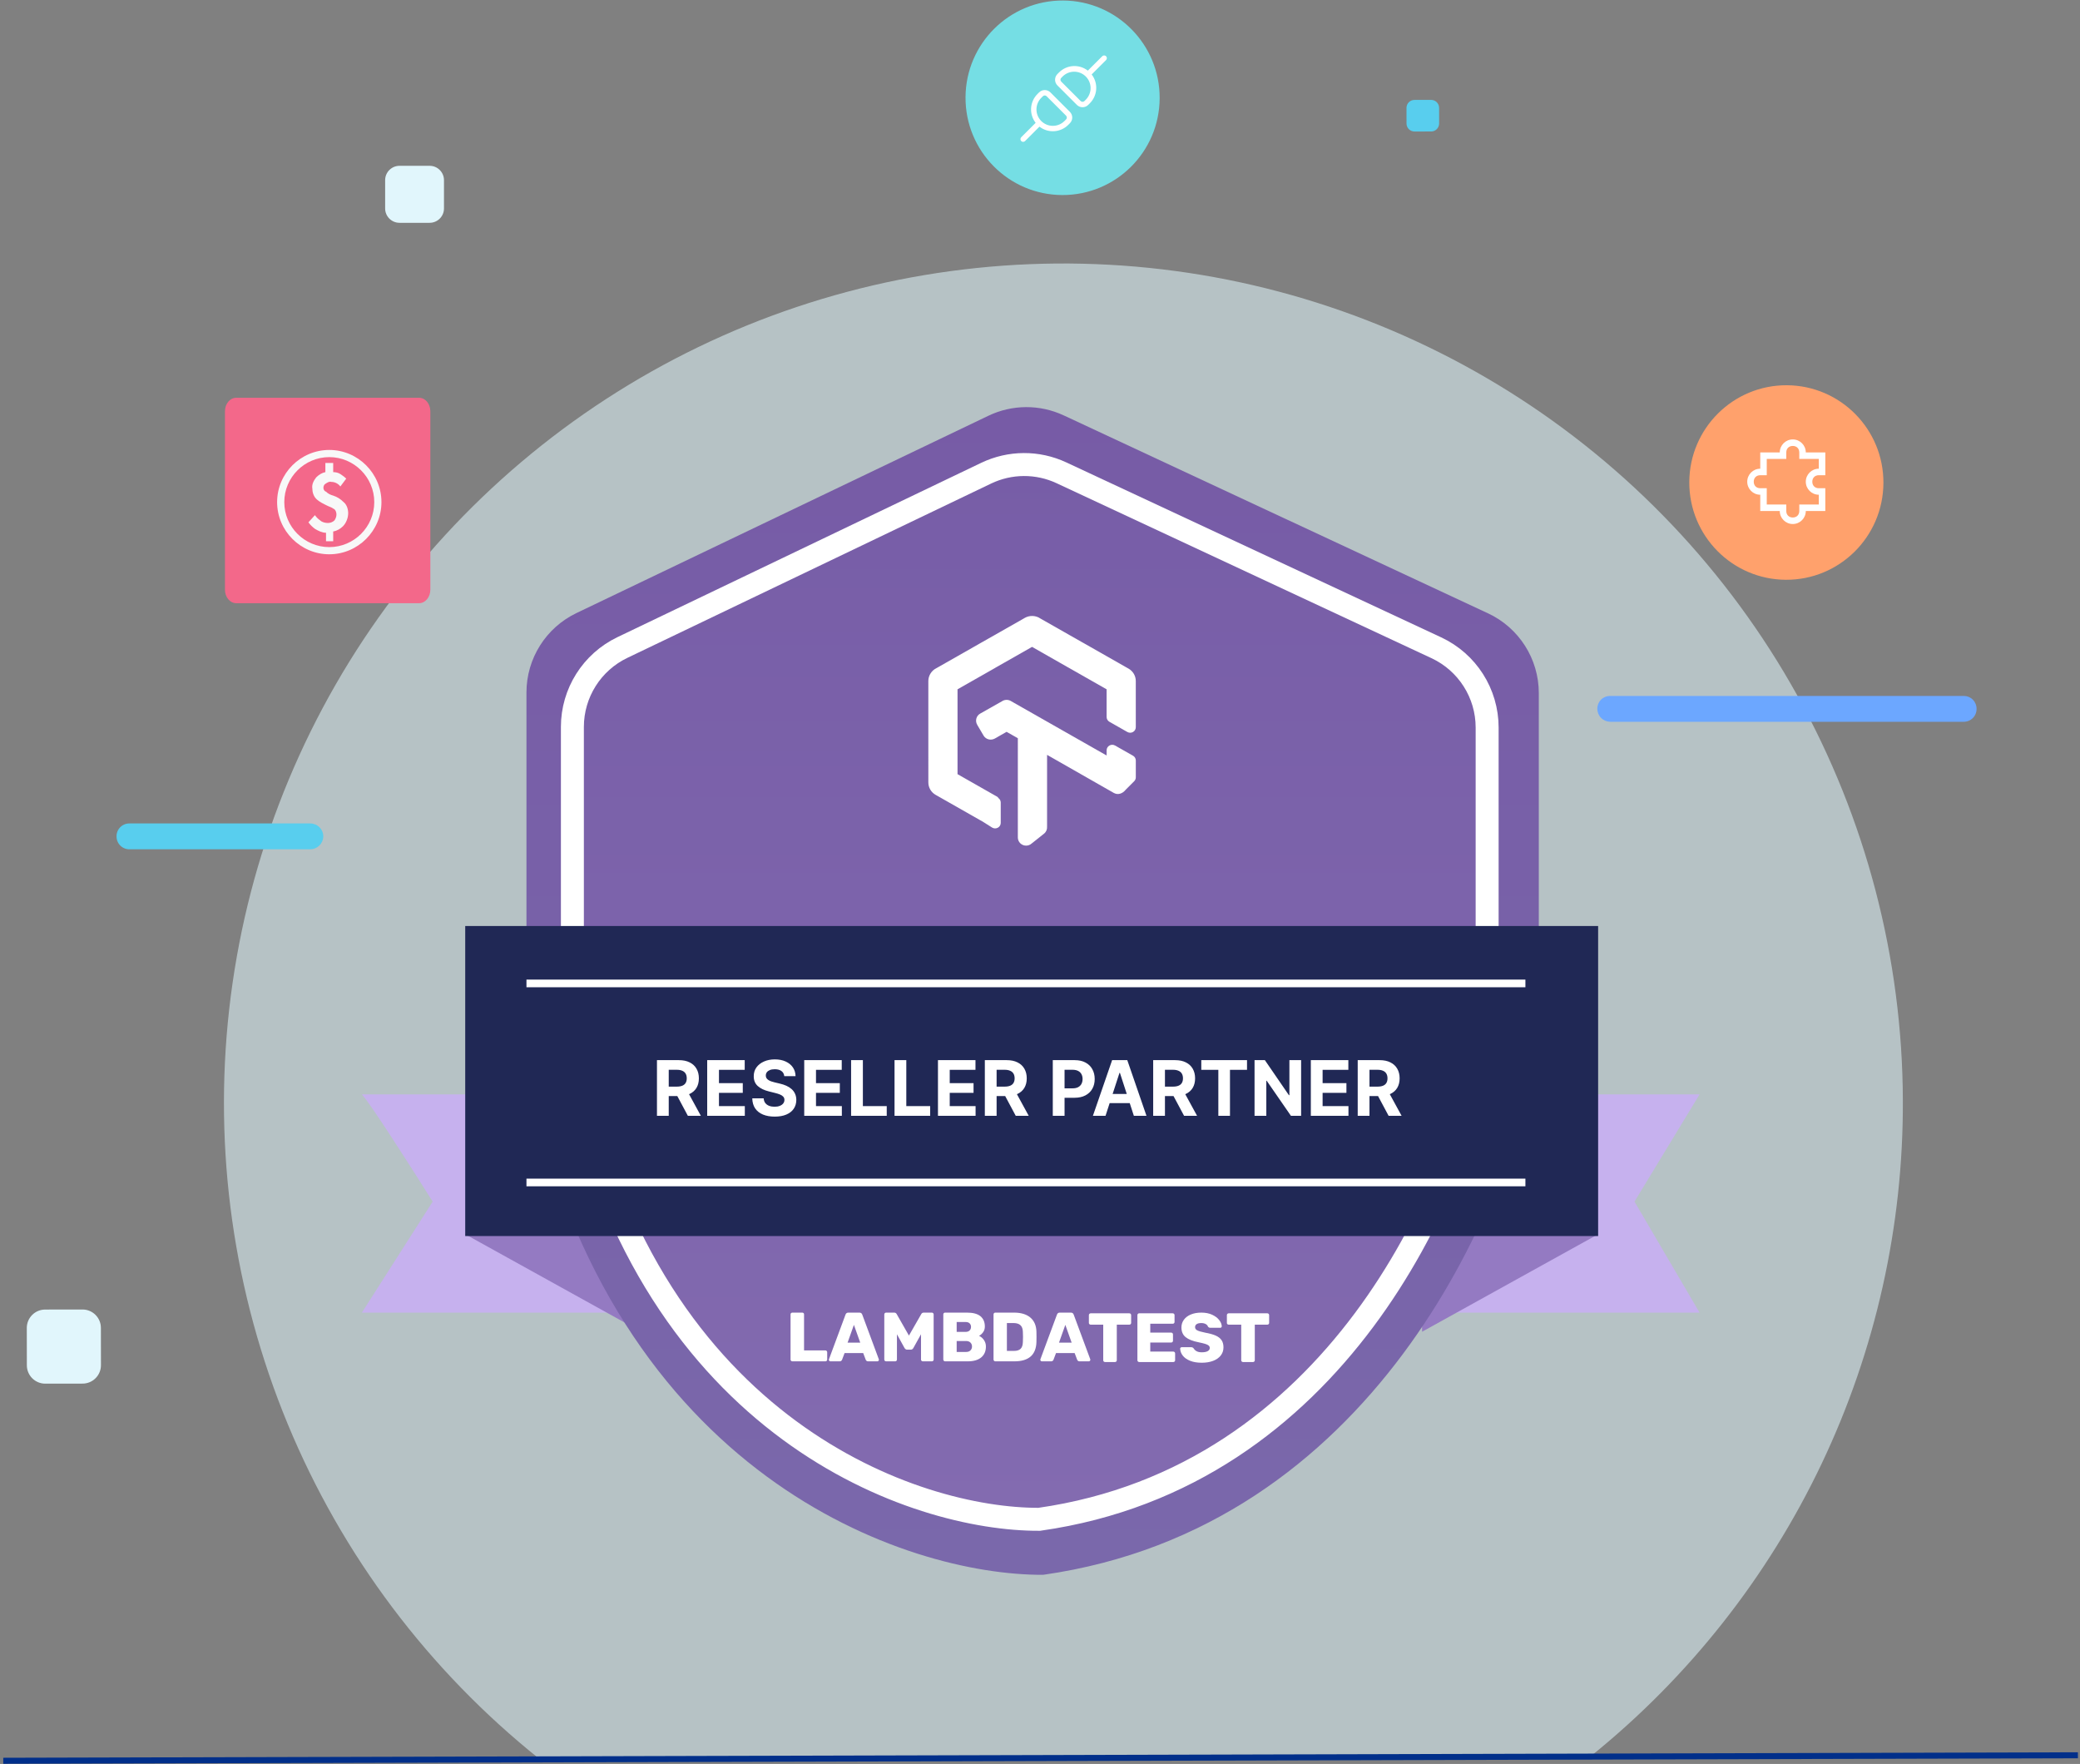 <svg width="638" height="541" viewBox="0 0 638 541" fill="none" xmlns="http://www.w3.org/2000/svg">
<rect x="0" y="0" width="638" height="541" fill="#808080" stroke="none"/>
<path d="M583.665 337.507C583.53 293.984 572.365 251.204 551.213 213.166C530.06 175.128 499.611 143.073 462.71 119.994C425.808 96.916 383.659 83.569 340.2 81.198C296.741 78.828 253.39 87.513 214.198 106.442C175.006 125.37 141.251 153.924 116.087 189.436C90.924 224.949 75.173 266.26 70.306 309.511C65.439 352.761 71.615 396.54 88.256 436.757C104.898 476.973 131.463 512.315 165.468 539.48L488.12 538.482C518.091 514.286 542.238 483.662 558.777 448.874C575.315 414.086 583.821 376.026 583.665 337.507V337.507Z" fill="#E1F6FC" fill-opacity="0.56"/>
<path d="M1 540.031L637.359 538.348" stroke="#012F8A" stroke-width="1.84" stroke-miterlimit="10"/>
<path d="M131.779 50.855H122.54C120.107 50.855 118.135 52.827 118.135 55.26V63.931C118.135 66.364 120.107 68.336 122.54 68.336H131.779C134.211 68.336 136.183 66.364 136.183 63.931V55.26C136.183 52.827 134.211 50.855 131.779 50.855Z" fill="#E1F6FC"/>
<path d="M95.156 260.48H39.759C39.236 260.493 38.717 260.401 38.23 260.21C37.744 260.02 37.301 259.733 36.927 259.368C36.553 259.004 36.256 258.567 36.053 258.086C35.85 257.605 35.746 257.087 35.746 256.565V256.565C35.732 256.034 35.827 255.506 36.024 255.013C36.221 254.521 36.516 254.073 36.891 253.697C37.267 253.322 37.714 253.027 38.207 252.83C38.7 252.633 39.228 252.539 39.759 252.552H95.156C96.22 252.552 97.24 252.975 97.993 253.727C98.746 254.48 99.168 255.501 99.168 256.565C99.138 257.61 98.702 258.603 97.954 259.334C97.205 260.064 96.202 260.475 95.156 260.48Z" fill="#58CEEE"/>
<path d="M602.358 221.369H493.855C492.808 221.344 491.812 220.91 491.08 220.16C490.349 219.41 489.94 218.404 489.94 217.356V217.356C489.94 216.318 490.352 215.322 491.087 214.588C491.821 213.854 492.817 213.441 493.855 213.441H602.358C603.397 213.441 604.392 213.854 605.127 214.588C605.861 215.322 606.273 216.318 606.273 217.356C606.286 217.879 606.195 218.398 606.004 218.885C605.813 219.371 605.527 219.814 605.162 220.188C604.797 220.562 604.361 220.859 603.879 221.062C603.398 221.265 602.881 221.369 602.358 221.369Z" fill="#6CA7FF"/>
<path d="M438.967 30.638L433.857 30.645C432.506 30.647 431.412 31.744 431.414 33.095L431.421 37.891C431.423 39.242 432.52 40.337 433.871 40.335L438.98 40.328C440.331 40.326 441.425 39.228 441.423 37.877L441.417 33.081C441.415 31.73 440.318 30.636 438.967 30.638Z" fill="#58CEEE"/>
<path d="M25.301 401.628L13.85 401.644C10.736 401.649 8.216 404.176 8.22 407.29L8.236 418.741C8.241 421.855 10.768 424.375 13.882 424.371L25.333 424.355C28.447 424.351 30.967 421.823 30.963 418.709L30.947 407.258C30.942 404.145 28.415 401.624 25.301 401.628Z" fill="#E1F6FC"/>
<path d="M72.433 185H128.568C130.463 185 132 183.141 132 180.847V126.153C132 123.859 130.463 122 128.568 122H72.433C70.537 122 69.001 123.859 69.001 126.153V180.847C69.001 183.141 70.537 185 72.433 185Z" fill="#F3688A"/>
<path d="M355.703 30.144C355.789 13.669 342.529 0.243 326.086 0.157C309.643 0.071 296.243 13.357 296.157 29.832C296.07 46.308 309.33 59.734 325.773 59.82C342.217 59.906 355.616 46.62 355.703 30.144Z" fill="#75DEE4"/>
<path d="M132.719 368.536C126.458 358.557 113.348 338.012 111 335.664H521.307L501.349 368.536L521.307 402.581H111L132.719 368.536Z" fill="#C6B1EE"/>
<path d="M142.698 378.543L196.701 408.452V356.797L142.698 378.543Z" fill="#947AC2"/>
<path d="M490.196 378.543L436.193 408.452V356.797L490.196 378.543Z" fill="#947AC2"/>
<path d="M303.175 127.513L176.819 188.028C167.446 192.517 161.481 201.988 161.481 212.381V325.311C161.481 327.121 161.667 328.968 162.046 330.739C188.161 452.922 278.013 483.193 319.968 482.999C420.854 468.653 462.755 370.657 471.628 321.374C471.89 319.922 471.999 318.487 471.999 317.012V212.574C471.999 202.081 465.92 192.539 456.411 188.103L326.252 127.395C318.929 123.979 310.462 124.023 303.175 127.513Z" fill="url(#paint0_linear_11909_5265)"/>
<path d="M302.489 145.127L190.903 198.596C181.533 203.087 175.57 212.556 175.57 222.947V323.155C175.57 324.965 175.755 326.809 176.135 328.579C199.803 438.826 280.897 466.151 318.778 465.975C409.795 453.026 447.681 364.686 455.779 320.064C456.042 318.613 456.151 317.175 456.151 315.701V223.14C456.151 212.649 450.075 203.108 440.568 198.672L325.575 145.009C318.25 141.591 309.779 141.634 302.489 145.127Z" fill="url(#paint1_linear_11909_5265)" stroke="white" stroke-width="7.044"/>
<rect x="142.698" y="284.008" width="347.498" height="95.092" fill="#202855"/>
<path d="M201.511 342.227V325.15H208.248C209.538 325.15 210.639 325.381 211.55 325.843C212.467 326.298 213.165 326.946 213.643 327.785C214.127 328.619 214.368 329.6 214.368 330.729C214.368 331.863 214.124 332.838 213.635 333.655C213.146 334.467 212.437 335.089 211.509 335.523C210.586 335.956 209.469 336.173 208.157 336.173H203.646V333.272H207.573C208.262 333.272 208.835 333.177 209.291 332.988C209.746 332.799 210.086 332.516 210.308 332.138C210.536 331.76 210.65 331.29 210.65 330.729C210.65 330.162 210.536 329.684 210.308 329.294C210.086 328.905 209.744 328.611 209.282 328.411C208.827 328.205 208.251 328.102 207.556 328.102H205.122V342.227H201.511ZM210.733 334.456L214.977 342.227H210.992L206.839 334.456H210.733ZM216.92 342.227V325.15H228.426V328.127H220.53V332.196H227.834V335.173H220.53V339.25H228.46V342.227H216.92ZM240.56 330.062C240.493 329.389 240.207 328.866 239.701 328.494C239.195 328.122 238.509 327.935 237.642 327.935C237.053 327.935 236.555 328.019 236.149 328.185C235.743 328.347 235.432 328.572 235.215 328.861C235.004 329.15 234.899 329.478 234.899 329.845C234.887 330.15 234.951 330.417 235.09 330.645C235.235 330.873 235.432 331.07 235.682 331.237C235.932 331.398 236.222 331.54 236.549 331.662C236.877 331.779 237.228 331.879 237.6 331.963L239.134 332.329C239.879 332.496 240.563 332.719 241.185 332.996C241.808 333.274 242.347 333.616 242.803 334.022C243.259 334.428 243.612 334.906 243.862 335.456C244.118 336.006 244.248 336.637 244.254 337.349C244.248 338.394 243.981 339.3 243.453 340.067C242.931 340.829 242.175 341.421 241.185 341.843C240.201 342.26 239.015 342.468 237.625 342.468C236.247 342.468 235.046 342.257 234.023 341.835C233.006 341.412 232.211 340.787 231.638 339.959C231.071 339.125 230.774 338.094 230.746 336.865H234.24C234.279 337.438 234.443 337.916 234.732 338.299C235.026 338.677 235.418 338.964 235.907 339.158C236.402 339.347 236.961 339.442 237.583 339.442C238.195 339.442 238.726 339.353 239.176 339.175C239.632 338.997 239.985 338.75 240.235 338.433C240.485 338.116 240.61 337.752 240.61 337.341C240.61 336.957 240.496 336.635 240.268 336.373C240.046 336.112 239.718 335.89 239.284 335.706C238.856 335.523 238.331 335.356 237.708 335.206L235.849 334.739C234.409 334.389 233.273 333.841 232.439 333.097C231.605 332.352 231.191 331.348 231.197 330.087C231.191 329.053 231.466 328.149 232.022 327.377C232.583 326.604 233.353 326.001 234.332 325.567C235.31 325.134 236.422 324.917 237.667 324.917C238.934 324.917 240.04 325.134 240.985 325.567C241.936 326.001 242.675 326.604 243.203 327.377C243.731 328.149 244.004 329.044 244.02 330.062H240.56ZM246.682 342.227V325.15H258.188V328.127H250.292V332.196H257.596V335.173H250.292V339.25H258.222V342.227H246.682ZM261.059 342.227V325.15H264.669V339.25H271.99V342.227H261.059ZM274.381 342.227V325.15H277.991V339.25H285.312V342.227H274.381ZM287.703 342.227V325.15H299.209V328.127H291.313V332.196H298.617V335.173H291.313V339.25H299.242V342.227H287.703ZM302.079 342.227V325.15H308.816C310.106 325.15 311.207 325.381 312.118 325.843C313.035 326.298 313.733 326.946 314.211 327.785C314.695 328.619 314.936 329.6 314.936 330.729C314.936 331.863 314.692 332.838 314.203 333.655C313.714 334.467 313.005 335.089 312.077 335.523C311.154 335.956 310.037 336.173 308.725 336.173H304.214V333.272H308.141C308.83 333.272 309.403 333.177 309.859 332.988C310.314 332.799 310.654 332.516 310.876 332.138C311.104 331.76 311.218 331.29 311.218 330.729C311.218 330.162 311.104 329.684 310.876 329.294C310.654 328.905 310.312 328.611 309.85 328.411C309.394 328.205 308.819 328.102 308.124 328.102H305.69V342.227H302.079ZM311.301 334.456L315.545 342.227H311.56L307.407 334.456H311.301ZM322.922 342.227V325.15H329.659C330.954 325.15 332.058 325.398 332.969 325.893C333.881 326.382 334.576 327.063 335.054 327.935C335.537 328.802 335.779 329.803 335.779 330.937C335.779 332.071 335.535 333.072 335.045 333.939C334.556 334.806 333.848 335.481 332.919 335.965C331.997 336.448 330.879 336.69 329.567 336.69H325.273V333.797H328.984C329.679 333.797 330.251 333.677 330.701 333.438C331.157 333.194 331.496 332.858 331.719 332.429C331.947 331.996 332.06 331.498 332.06 330.937C332.06 330.37 331.947 329.875 331.719 329.453C331.496 329.025 331.157 328.694 330.701 328.461C330.246 328.222 329.667 328.102 328.967 328.102H326.532V342.227H322.922ZM339.096 342.227H335.227L341.122 325.15H345.774L351.661 342.227H347.792L343.515 329.053H343.381L339.096 342.227ZM338.854 335.515H347.992V338.333H338.854V335.515ZM353.716 342.227V325.15H360.453C361.743 325.15 362.843 325.381 363.755 325.843C364.672 326.298 365.37 326.946 365.848 327.785C366.331 328.619 366.573 329.6 366.573 330.729C366.573 331.863 366.329 332.838 365.839 333.655C365.35 334.467 364.642 335.089 363.713 335.523C362.791 335.956 361.673 336.173 360.361 336.173H355.851V333.272H359.778C360.467 333.272 361.04 333.177 361.495 332.988C361.951 332.799 362.29 332.516 362.513 332.138C362.741 331.76 362.855 331.29 362.855 330.729C362.855 330.162 362.741 329.684 362.513 329.294C362.29 328.905 361.948 328.611 361.487 328.411C361.031 328.205 360.456 328.102 359.761 328.102H357.326V342.227H353.716ZM362.938 334.456L367.182 342.227H363.196L359.044 334.456H362.938ZM368.474 328.127V325.15H382.499V328.127H377.271V342.227H373.702V328.127H368.474ZM399.091 325.15V342.227H395.973L388.544 331.479H388.419V342.227H384.808V325.15H387.977L395.347 335.89H395.498V325.15H399.091ZM402.074 342.227V325.15H413.58V328.127H405.684V332.196H412.988V335.173H405.684V339.25H413.614V342.227H402.074ZM416.451 342.227V325.15H423.188C424.477 325.15 425.578 325.381 426.49 325.843C427.407 326.298 428.104 326.946 428.582 327.785C429.066 328.619 429.308 329.6 429.308 330.729C429.308 331.863 429.063 332.838 428.574 333.655C428.085 334.467 427.376 335.089 426.448 335.523C425.525 335.956 424.408 336.173 423.096 336.173H418.585V333.272H422.512C423.202 333.272 423.774 333.177 424.23 332.988C424.686 332.799 425.025 332.516 425.247 332.138C425.475 331.76 425.589 331.29 425.589 330.729C425.589 330.162 425.475 329.684 425.247 329.294C425.025 328.905 424.683 328.611 424.222 328.411C423.766 328.205 423.191 328.102 422.496 328.102H420.061V342.227H416.451ZM425.673 334.456L429.917 342.227H425.931L421.779 334.456H425.673Z" fill="white"/>
<path fill-rule="evenodd" clip-rule="evenodd" d="M243.032 417.527C242.886 417.527 242.759 417.473 242.65 417.367C242.542 417.26 242.487 417.135 242.487 416.993V403.116C242.487 402.959 242.542 402.831 242.65 402.732C242.759 402.632 242.886 402.582 243.032 402.582H246.081C246.241 402.582 246.372 402.632 246.473 402.732C246.575 402.831 246.626 402.959 246.626 403.116V414.175H253.161C253.32 414.175 253.455 414.228 253.563 414.335C253.672 414.442 253.727 414.574 253.727 414.73V416.993C253.727 417.15 253.672 417.278 253.563 417.378C253.455 417.477 253.32 417.527 253.161 417.527H243.032ZM254.704 417.527C254.588 417.527 254.483 417.481 254.388 417.388C254.294 417.295 254.247 417.192 254.247 417.078C254.247 416.993 254.254 416.929 254.269 416.886L259.344 403.201C259.489 402.788 259.779 402.582 260.215 402.582H263.613C264.049 402.582 264.339 402.788 264.485 403.201L269.56 416.886C269.575 416.929 269.582 416.993 269.582 417.078C269.582 417.192 269.535 417.295 269.44 417.388C269.346 417.481 269.241 417.527 269.124 417.527H266.292C265.944 417.527 265.697 417.37 265.552 417.057L264.768 414.986H259.061L258.277 417.057C258.131 417.37 257.884 417.527 257.536 417.527H254.704ZM259.982 411.785H263.859L261.92 406.34L259.982 411.785ZM271.808 417.527C271.648 417.527 271.514 417.477 271.405 417.378C271.296 417.278 271.242 417.15 271.242 416.993V403.137C271.242 402.981 271.296 402.849 271.405 402.742C271.514 402.635 271.648 402.582 271.808 402.582H274.269C274.632 402.582 274.894 402.739 275.053 403.052L278.8 409.627L282.569 403.052C282.728 402.739 282.99 402.582 283.353 402.582H285.814C285.974 402.582 286.108 402.635 286.217 402.742C286.326 402.849 286.38 402.981 286.38 403.137V416.993C286.38 417.15 286.326 417.278 286.217 417.378C286.108 417.477 285.974 417.527 285.814 417.527H283.048C282.902 417.527 282.775 417.473 282.666 417.367C282.558 417.26 282.503 417.135 282.503 416.993V409.222L280.151 413.449C279.962 413.776 279.708 413.94 279.388 413.94H278.212C277.921 413.94 277.667 413.776 277.45 413.449L275.119 409.222V416.993C275.119 417.15 275.064 417.278 274.956 417.378C274.847 417.477 274.712 417.527 274.552 417.527H271.808ZM289.885 417.527C289.739 417.527 289.612 417.473 289.504 417.367C289.395 417.26 289.34 417.135 289.34 416.993V403.137C289.34 402.981 289.391 402.849 289.492 402.742C289.594 402.635 289.725 402.582 289.885 402.582H296.616C298.46 402.582 299.832 402.952 300.733 403.692C301.633 404.432 302.083 405.486 302.083 406.852C302.083 407.535 301.898 408.126 301.528 408.624C301.157 409.122 300.747 409.485 300.297 409.713C300.892 409.969 301.393 410.392 301.8 410.983C302.207 411.574 302.41 412.239 302.41 412.979C302.41 414.417 301.927 415.534 300.961 416.331C299.996 417.128 298.612 417.527 296.811 417.527H289.885ZM296.163 408.494C296.7 408.494 297.114 408.352 297.405 408.068C297.695 407.783 297.84 407.413 297.84 406.958C297.84 406.517 297.698 406.158 297.415 405.88C297.132 405.603 296.715 405.464 296.163 405.464H293.442V408.494H296.163ZM296.359 414.643C296.925 414.643 297.365 414.483 297.677 414.163C297.989 413.843 298.145 413.448 298.145 412.979C298.145 412.495 297.985 412.093 297.666 411.773C297.346 411.453 296.911 411.293 296.359 411.293H293.442V414.643H296.359ZM305.293 417.527C305.148 417.527 305.021 417.473 304.912 417.367C304.803 417.26 304.748 417.135 304.748 416.993V403.137C304.748 402.981 304.8 402.849 304.901 402.742C305.003 402.635 305.133 402.582 305.293 402.582H311.022C313.171 402.582 314.841 403.084 316.032 404.087C317.223 405.091 317.848 406.532 317.905 408.41C317.92 408.823 317.927 409.371 317.927 410.054C317.927 410.738 317.92 411.278 317.905 411.677C317.76 415.577 315.502 417.527 311.131 417.527H305.293ZM311.023 414.325C311.937 414.325 312.612 414.112 313.048 413.685C313.484 413.258 313.716 412.574 313.745 411.635C313.774 411.222 313.789 410.689 313.789 410.034C313.789 409.379 313.774 408.852 313.745 408.454C313.716 407.543 313.465 406.87 312.994 406.436C312.522 406.002 311.829 405.785 310.913 405.785H308.844V414.325H311.023ZM319.56 417.527C319.444 417.527 319.338 417.481 319.244 417.388C319.149 417.295 319.102 417.192 319.102 417.078C319.102 416.993 319.11 416.929 319.124 416.886L324.199 403.201C324.345 402.788 324.635 402.582 325.071 402.582H328.469C328.905 402.582 329.195 402.788 329.34 403.201L334.416 416.886C334.43 416.929 334.437 416.993 334.437 417.078C334.437 417.192 334.39 417.295 334.296 417.388C334.202 417.481 334.096 417.527 333.98 417.527H331.148C330.8 417.527 330.553 417.37 330.408 417.057L329.623 414.986H323.916L323.132 417.057C322.987 417.37 322.74 417.527 322.392 417.527H319.56ZM324.83 411.785H328.707L326.769 406.34L324.83 411.785Z" fill="white"/>
<path fill-rule="evenodd" clip-rule="evenodd" d="M338.961 417.74C338.801 417.74 338.667 417.69 338.558 417.59C338.449 417.491 338.395 417.363 338.395 417.206V406.275H334.561C334.401 406.275 334.267 406.225 334.158 406.125C334.049 406.026 333.995 405.898 333.995 405.741V403.35C333.995 403.194 334.049 403.062 334.158 402.955C334.267 402.848 334.401 402.795 334.561 402.795H346.389C346.549 402.795 346.683 402.848 346.792 402.955C346.901 403.062 346.955 403.194 346.955 403.35V405.741C346.955 405.898 346.901 406.026 346.792 406.125C346.683 406.225 346.549 406.275 346.389 406.275H342.555V417.206C342.555 417.363 342.501 417.491 342.392 417.59C342.283 417.69 342.149 417.74 341.989 417.74H338.961ZM349.423 417.74C349.278 417.74 349.151 417.686 349.042 417.58C348.933 417.473 348.878 417.348 348.878 417.206V403.35C348.878 403.194 348.929 403.062 349.031 402.955C349.133 402.848 349.263 402.795 349.423 402.795H359.704C359.864 402.795 359.998 402.848 360.107 402.955C360.216 403.062 360.271 403.194 360.271 403.35V405.464C360.271 405.62 360.216 405.748 360.107 405.848C359.998 405.948 359.864 405.997 359.704 405.997H352.821V408.709H359.225C359.385 408.709 359.519 408.762 359.628 408.869C359.737 408.976 359.791 409.107 359.791 409.264V411.207C359.791 411.363 359.737 411.495 359.628 411.602C359.519 411.708 359.385 411.762 359.225 411.762H352.821V414.537H359.879C360.038 414.537 360.173 414.591 360.282 414.697C360.39 414.804 360.445 414.936 360.445 415.092V417.206C360.445 417.363 360.39 417.491 360.282 417.59C360.173 417.69 360.038 417.74 359.879 417.74H349.423ZM368.633 417.954C367.225 417.954 366.027 417.755 365.039 417.356C364.052 416.957 363.304 416.431 362.796 415.776C362.287 415.122 362.019 414.41 361.99 413.641C361.99 413.513 362.037 413.406 362.131 413.321C362.226 413.235 362.338 413.193 362.469 413.193H365.366C365.54 413.193 365.682 413.221 365.791 413.278C365.9 413.335 366.019 413.435 366.15 413.577C366.339 413.918 366.633 414.2 367.032 414.42C367.432 414.641 367.965 414.751 368.633 414.751C369.418 414.751 370.02 414.634 370.441 414.399C370.862 414.164 371.073 413.841 371.073 413.428C371.073 413.129 370.964 412.883 370.746 412.691C370.529 412.499 370.18 412.328 369.701 412.179C369.222 412.029 368.532 411.862 367.631 411.677C365.875 411.335 364.56 410.816 363.689 410.118C362.817 409.421 362.382 408.425 362.382 407.13C362.382 406.247 362.632 405.461 363.133 404.77C363.634 404.08 364.346 403.543 365.268 403.158C366.19 402.774 367.261 402.582 368.481 402.582C369.759 402.582 370.866 402.799 371.803 403.233C372.739 403.667 373.458 404.208 373.959 404.855C374.46 405.503 374.725 406.14 374.754 406.767C374.754 406.894 374.711 407.005 374.624 407.097C374.536 407.19 374.428 407.236 374.297 407.236H371.247C370.928 407.236 370.681 407.108 370.507 406.852C370.419 406.553 370.195 406.3 369.831 406.094C369.469 405.888 369.018 405.784 368.481 405.784C367.871 405.784 367.399 405.891 367.065 406.105C366.731 406.318 366.564 406.631 366.564 407.044C366.564 407.457 366.782 407.781 367.218 408.015C367.653 408.251 368.467 408.489 369.657 408.731C371.022 408.973 372.108 409.275 372.914 409.638C373.72 410.001 374.315 410.471 374.7 411.047C375.085 411.624 375.277 412.353 375.277 413.235C375.277 414.203 374.994 415.043 374.428 415.755C373.861 416.466 373.077 417.011 372.075 417.388C371.073 417.765 369.926 417.954 368.633 417.954V417.954ZM381.289 417.74C381.129 417.74 380.994 417.69 380.886 417.59C380.777 417.491 380.722 417.363 380.722 417.206V406.275H376.889C376.729 406.275 376.595 406.225 376.486 406.125C376.377 406.026 376.322 405.898 376.322 405.741V403.35C376.322 403.194 376.377 403.062 376.486 402.955C376.595 402.848 376.729 402.795 376.889 402.795H388.716C388.876 402.795 389.011 402.848 389.119 402.955C389.228 403.062 389.283 403.194 389.283 403.35V405.741C389.283 405.898 389.228 406.026 389.119 406.125C389.011 406.225 388.876 406.275 388.716 406.275H384.883V417.206C384.883 417.363 384.828 417.491 384.719 417.59C384.61 417.69 384.476 417.74 384.317 417.74H381.289Z" fill="white"/>
<line x1="161.481" y1="301.619" x2="467.89" y2="301.619" stroke="white" stroke-width="2.348"/>
<line x1="161.481" y1="362.666" x2="467.89" y2="362.666" stroke="white" stroke-width="2.348"/>
<path fill-rule="evenodd" clip-rule="evenodd" d="M306.957 252.381V246.146C306.957 245.615 306.704 245.117 306.279 244.798L306.088 244.547L305.857 244.345C305.142 243.939 304.988 243.852 304.916 243.817L293.703 237.436V211.411L304.434 205.312C304.434 205.312 305.186 204.883 305.225 204.86L305.225 204.86C305.289 204.819 305.289 204.819 305.396 204.75L316.566 198.401L327.302 204.517C327.908 204.862 328.126 204.985 328.223 205.032L339.431 211.41V219.904C339.431 220.51 339.759 221.07 340.292 221.373L345.797 224.504C346.946 225.158 348.384 224.342 348.384 223.035L348.381 208.898C348.388 208.135 348.186 207.369 347.798 206.696C347.405 206.016 346.838 205.453 346.145 205.059L345.437 204.66L332.468 197.281L331.761 196.888L319.003 189.633C318.429 189.231 317.61 188.962 316.779 188.923C315.923 188.884 315.079 189.085 314.332 189.508L313.617 189.925L301.356 196.891C301.04 197.069 300.935 197.127 300.831 197.186C300.779 197.215 300.728 197.244 300.651 197.287L299.952 197.69L287.151 204.97C286.495 205.283 285.863 205.854 285.427 206.549C284.986 207.242 284.749 208.048 284.749 208.873V224.423L284.752 239.949C284.745 240.71 284.947 241.476 285.336 242.151C285.729 242.831 286.298 243.394 286.991 243.788L287.694 244.185C296.547 249.223 300.622 251.541 300.672 251.569L301.377 251.96L304.323 253.822C305.491 254.515 306.957 253.701 306.957 252.381ZM342.02 228.654C340.87 228.002 339.435 228.819 339.435 230.124V231.709L310.993 215.535L310.037 214.987C309.171 214.495 308.102 214.547 307.296 215.111L306.539 215.532L302.342 217.909L300.649 218.865C299.419 219.566 299.034 221.099 299.755 222.323L300.717 223.956L301.688 225.608C302.402 226.818 303.963 227.195 305.202 226.482C306.853 225.544 306.929 225.501 307 225.452C307.005 225.449 307.01 225.446 307.015 225.442L308.757 224.456L312.204 226.417L312.201 256.862C312.201 258.24 313.336 259.357 314.735 259.357C315.377 259.357 315.991 259.118 316.459 258.691C319.052 256.63 319.495 256.278 319.938 255.925L320.232 255.692C320.891 255.169 321.237 254.361 321.166 253.535L321.171 231.518L341.625 243.187C342.9 243.91 344.329 243.423 345.302 242.198L347.897 239.595C348.212 239.277 348.388 238.852 348.388 238.41V233.244C348.388 232.637 348.058 232.077 347.524 231.774L342.02 228.654Z" fill="white"/>
<path d="M577.703 148.144C577.789 131.669 564.529 118.243 548.086 118.157C531.643 118.071 518.243 131.357 518.157 147.832C518.07 164.308 531.33 177.734 547.773 177.82C564.217 177.906 577.616 164.62 577.703 148.144Z" fill="#FFA16C"/>
<path d="M339.266 18.416C339.421 18.26 339.509 18.049 339.509 17.829C339.509 17.609 339.421 17.398 339.266 17.243C339.11 17.087 338.899 17 338.679 17C338.459 17 338.248 17.087 338.093 17.243L333.673 21.665C332.387 20.664 330.779 20.167 329.153 20.268C327.526 20.369 325.992 21.061 324.84 22.213L324.343 22.71C324.113 22.939 323.931 23.211 323.807 23.511C323.683 23.81 323.619 24.132 323.619 24.456C323.619 24.78 323.683 25.101 323.807 25.401C323.931 25.701 324.113 25.973 324.343 26.202L330.307 32.166C330.77 32.629 331.397 32.889 332.052 32.889C332.707 32.889 333.334 32.629 333.797 32.166L334.294 31.669C335.447 30.517 336.139 28.983 336.24 27.356C336.341 25.73 335.845 24.122 334.844 22.836L339.266 18.416V18.416ZM332.626 30.993C332.551 31.068 332.461 31.128 332.363 31.169C332.264 31.21 332.159 31.231 332.052 31.231C331.945 31.231 331.84 31.21 331.741 31.169C331.643 31.128 331.553 31.068 331.478 30.993L325.514 25.029C325.362 24.877 325.277 24.671 325.277 24.456C325.277 24.241 325.362 24.035 325.514 23.883L326.011 23.386C326.961 22.477 328.229 21.976 329.543 21.99C330.858 22.005 332.115 22.533 333.044 23.463C333.974 24.392 334.503 25.649 334.518 26.963C334.532 28.278 334.032 29.546 333.123 30.496L332.626 30.993V30.993ZM322.202 28.342C321.74 27.88 321.112 27.619 320.457 27.619C319.803 27.619 319.175 27.88 318.712 28.342L318.215 28.839C317.062 29.992 316.371 31.525 316.269 33.152C316.168 34.779 316.664 36.386 317.665 37.672L313.243 42.092C313.088 42.248 313 42.459 313 42.679C313 42.899 313.088 43.11 313.243 43.265C313.399 43.421 313.61 43.508 313.83 43.508C314.05 43.508 314.261 43.421 314.416 43.265L318.836 38.844C320.123 39.844 321.73 40.341 323.357 40.239C324.983 40.138 326.517 39.446 327.669 38.294L328.166 37.797C328.629 37.334 328.889 36.706 328.889 36.051C328.889 35.397 328.629 34.769 328.166 34.306L322.202 28.342V28.342ZM319.883 29.515C319.959 29.44 320.048 29.38 320.147 29.339C320.245 29.298 320.351 29.277 320.457 29.277C320.564 29.277 320.669 29.298 320.768 29.339C320.866 29.38 320.956 29.44 321.031 29.515L326.995 35.479C327.147 35.631 327.232 35.837 327.232 36.052C327.232 36.267 327.147 36.473 326.995 36.626L326.498 37.123C326.031 37.59 325.477 37.96 324.867 38.213C324.257 38.465 323.603 38.596 322.943 38.596C322.282 38.596 321.629 38.466 321.018 38.213C320.408 37.961 319.854 37.59 319.387 37.123C318.92 36.656 318.55 36.102 318.297 35.492C318.044 34.882 317.914 34.228 317.914 33.568C317.914 32.234 318.443 30.955 319.386 30.012L319.883 29.515V29.515Z" fill="white"/>
<path d="M549.901 134.773C547.696 134.773 545.91 136.56 545.91 138.765H539.923V143.754C537.718 143.754 535.932 145.54 535.932 147.745C535.932 149.95 537.718 151.736 539.923 151.736V156.725H545.91C545.91 158.93 547.696 160.716 549.901 160.716C552.107 160.716 553.893 158.93 553.893 156.725H559.879V149.741H557.884C556.695 149.741 555.888 148.933 555.888 147.745C555.888 146.557 556.695 145.749 557.884 145.749H559.879V138.765H553.893C553.893 136.56 552.107 134.773 549.901 134.773ZM549.901 136.769C551.09 136.769 551.897 137.576 551.897 138.765V140.76H557.884V143.754C555.679 143.754 553.893 145.54 553.893 147.745C553.893 149.95 555.679 151.736 557.884 151.736V154.73H551.897V156.725C551.897 157.914 551.09 158.721 549.901 158.721C548.713 158.721 547.906 157.914 547.906 156.725V154.73H541.919V149.741H539.923C538.735 149.741 537.928 148.933 537.928 147.745C537.928 146.557 538.735 145.749 539.923 145.749H541.919V140.76H547.906V138.765C547.906 137.576 548.713 136.769 549.901 136.769Z" fill="white"/>
<path d="M102.2 152C101.4 151.8 100.6 151.4 100 150.8C99.4 150.6 99.2 150 99.2 149.6C99.2 149.2 99.4 148.6 99.8 148.4C100.4 148 101 147.6 101.6 147.8C102.8 147.8 103.8 148.4 104.4 149.2L106.2 146.8C105.6 146.2 105 145.8 104.4 145.4C103.8 145 103 144.8 102.2 144.8V142H99.8V144.8C98.8 145 97.8 145.6 97 146.4C96.2 147.4 95.6 148.6 95.8 149.8C95.8 151 96.2 152.2 97 153C98 154 99.4 154.6 100.6 155.2C101.2 155.4 102 155.8 102.6 156.2C103 156.6 103.2 157.2 103.2 157.8C103.2 158.4 103 159 102.6 159.6C102 160.2 101.2 160.4 100.6 160.4C99.8 160.4 98.8 160.2 98.2 159.6C97.6 159.2 97 158.6 96.6 158L94.6 160.2C95.2 161 95.8 161.6 96.6 162.2C97.6 162.8 98.8 163.4 100 163.4V166H102.2V163C103.4 162.8 104.4 162.2 105.2 161.4C106.2 160.4 106.8 158.8 106.8 157.4C106.8 156.2 106.4 154.8 105.4 154C104.4 153 103.4 152.4 102.2 152ZM101 138C92.2 138 85 145.2 85 154C85 162.8 92.2 170 101 170C109.8 170 117 162.8 117 154C117 145.2 109.8 138 101 138ZM101 167.8C93.4 167.8 87.2 161.6 87.2 154C87.2 146.4 93.4 140.2 101 140.2C108.6 140.2 114.8 146.4 114.8 154C114.8 161.6 108.6 167.8 101 167.8Z" fill="#F8F8F8"/>
<defs>
<linearGradient id="paint0_linear_11909_5265" x1="316.74" y1="122" x2="316.74" y2="483" gradientUnits="userSpaceOnUse">
<stop stop-color="#775BA6"/>
<stop offset="1" stop-color="#7A68AB"/>
</linearGradient>
<linearGradient id="paint1_linear_11909_5265" x1="315.861" y1="139.609" x2="315.861" y2="465.976" gradientUnits="userSpaceOnUse">
<stop stop-color="#775DA7"/>
<stop offset="1" stop-color="#836BB0"/>
</linearGradient>
</defs>
</svg>
